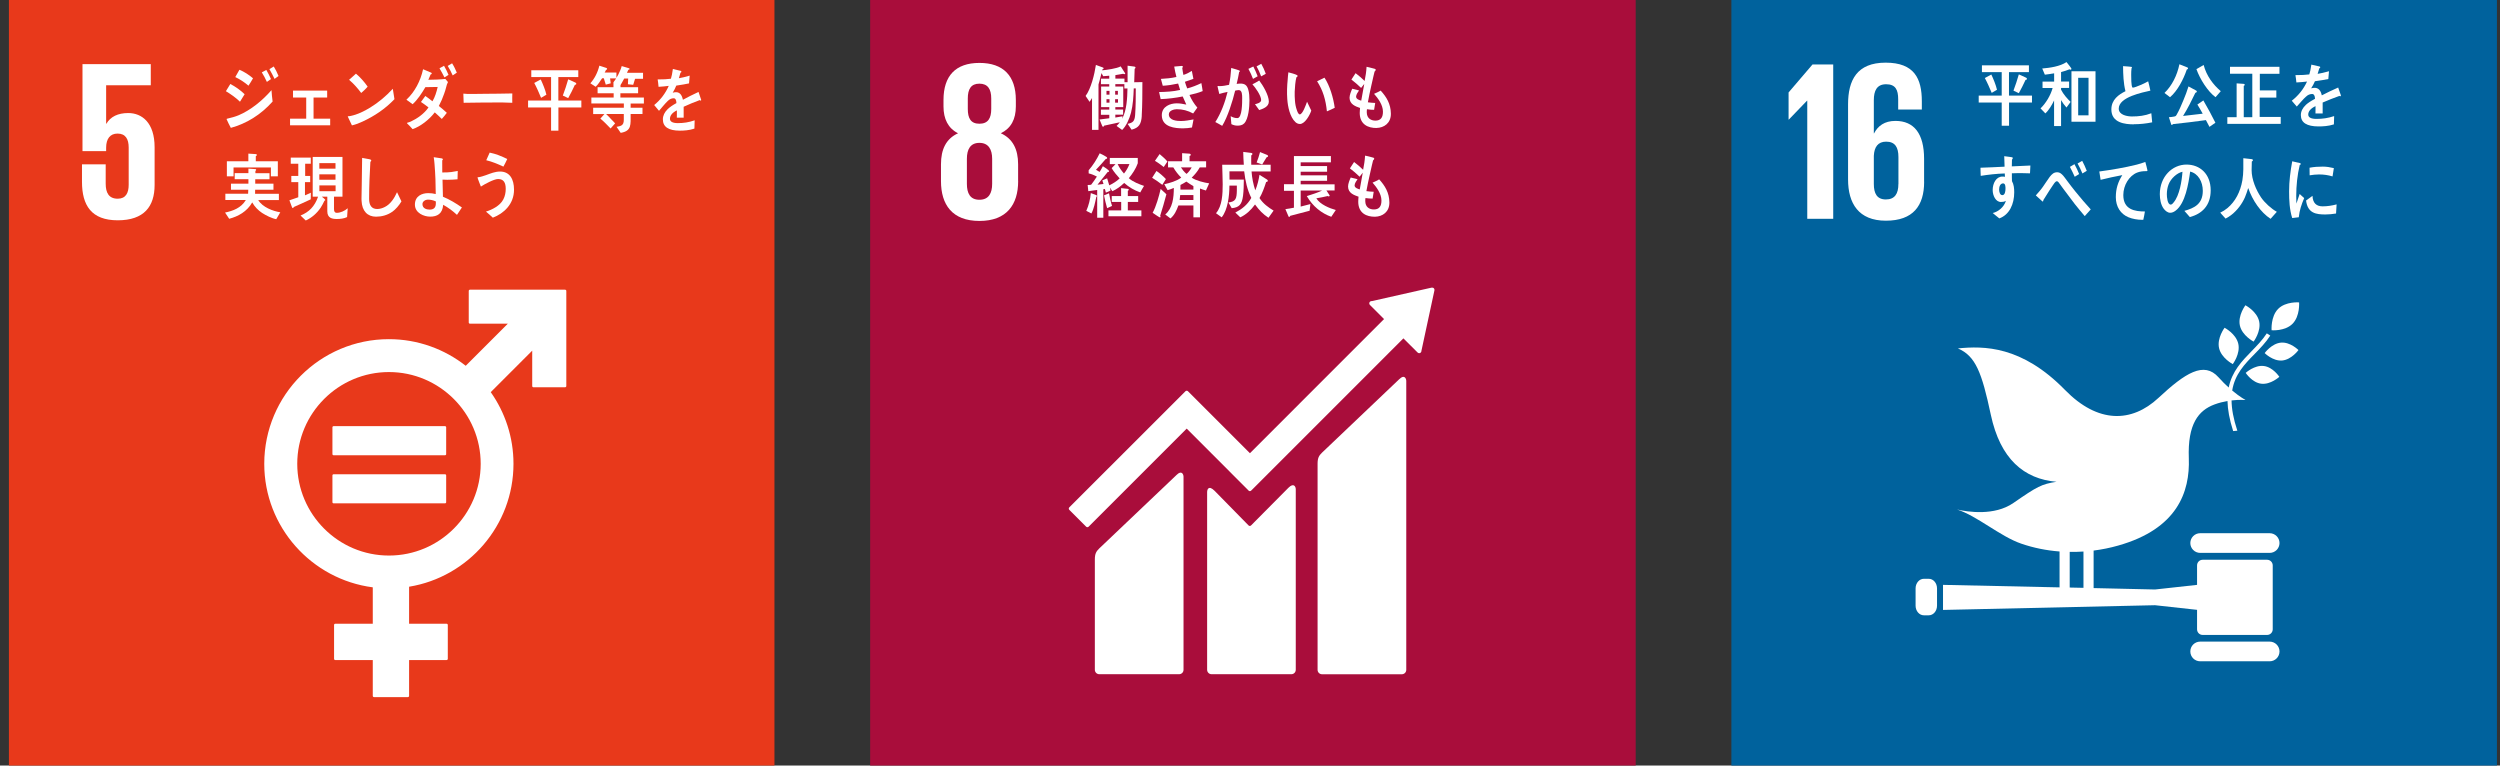 <svg width="209" height="64" viewBox="0 0 209 64" fill="none" xmlns="http://www.w3.org/2000/svg">
<rect x="0" y="0" width="209" height="64" fill="#333333" stroke="none"/>
<g clip-path="url(#clip0_722_24308)">
<path d="M64.745 0H0.745V64H64.745V0Z" fill="#E8391B"/>
<path d="M47.243 24.219H39.288C39.233 24.219 39.187 24.265 39.187 24.32V26.96C39.187 27.015 39.233 27.061 39.288 27.061H42.453L38.935 30.579C37.163 29.189 34.934 28.354 32.512 28.354C26.769 28.354 22.092 33.026 22.092 38.774C22.092 44.063 26.055 48.438 31.164 49.101V52.145H28.028C27.97 52.145 27.928 52.191 27.928 52.245V55.079C27.928 55.133 27.974 55.18 28.028 55.18H31.164V58.177C31.164 58.232 31.211 58.278 31.265 58.278H34.099C34.153 58.278 34.2 58.232 34.2 58.177V55.18H37.336C37.39 55.18 37.436 55.133 37.436 55.079V52.245C37.436 52.191 37.39 52.145 37.336 52.145H34.2V49.05C39.141 48.24 42.927 43.941 42.927 38.774C42.927 36.544 42.222 34.479 41.026 32.783L44.493 29.315V32.275C44.493 32.33 44.539 32.376 44.594 32.376H47.239C47.294 32.376 47.344 32.33 47.344 32.275V24.32C47.344 24.265 47.298 24.219 47.239 24.219M32.516 46.444C28.289 46.444 24.85 43.001 24.85 38.774C24.85 34.546 28.289 31.104 32.516 31.104C36.744 31.104 40.186 34.546 40.186 38.774C40.186 43.001 36.748 46.444 32.516 46.444Z" fill="white"/>
<path d="M37.195 35.625H27.892C27.838 35.625 27.791 35.667 27.791 35.717V37.968C27.791 38.018 27.838 38.06 27.892 38.06H37.195C37.254 38.06 37.3 38.022 37.3 37.968V35.717C37.3 35.667 37.254 35.625 37.195 35.625Z" fill="white"/>
<path d="M37.195 39.647H27.892C27.838 39.647 27.791 39.688 27.791 39.739V41.989C27.791 42.039 27.838 42.081 27.892 42.081H37.195C37.254 42.081 37.3 42.039 37.3 41.989V39.739C37.3 39.688 37.254 39.647 37.195 39.647Z" fill="white"/>
<path d="M10.72 9.45C9.864 9.45 9.234 9.753 8.894 10.345H8.873V7.129H12.605V5.361H6.896V12.632H8.873V12.347C8.873 11.587 9.218 11.167 9.826 11.167C10.494 11.167 10.758 11.625 10.758 12.33V15.449C10.758 16.134 10.511 16.612 9.843 16.612C9.1 16.612 8.836 16.117 8.836 15.357V13.736H6.854V15.202C6.854 17.162 7.635 18.417 9.843 18.417C12.051 18.417 12.925 17.255 12.925 15.466V12.305C12.925 10.269 11.879 9.45 10.716 9.45" fill="white"/>
<path d="M20.065 8.506C19.704 8.157 19.305 7.88 18.885 7.624C19.011 7.431 19.129 7.221 19.255 7.02C19.674 7.238 20.094 7.532 20.451 7.876L20.065 8.501V8.506ZM19.297 10.689C19.255 10.617 18.944 10.004 18.944 9.967C18.944 9.929 18.99 9.92 19.015 9.916C19.334 9.841 19.654 9.761 19.968 9.627C20.972 9.194 21.925 8.422 22.697 7.536C22.718 7.851 22.747 8.17 22.79 8.489C21.79 9.606 20.607 10.328 19.301 10.689H19.297ZM20.774 7.166C20.43 6.868 20.065 6.633 19.67 6.444C19.792 6.243 19.901 6.037 20.015 5.831C20.413 5.995 20.808 6.251 21.152 6.545C21.03 6.759 20.909 6.965 20.77 7.166H20.774ZM22.311 6.847C22.189 6.57 22.042 6.302 21.887 6.05L22.265 5.848C22.412 6.092 22.538 6.352 22.655 6.612L22.311 6.847ZM22.953 6.596C22.815 6.323 22.68 6.041 22.521 5.777L22.886 5.559C23.037 5.806 23.172 6.071 23.285 6.352L22.953 6.596Z" fill="white"/>
<path d="M24.248 10.475V9.921H25.6V8.154H24.496V7.574H27.351V8.154H26.213V9.921H27.603V10.475H24.248Z" fill="white"/>
<path d="M30.311 10.163C30.021 10.302 29.732 10.411 29.421 10.482C29.392 10.411 29.073 9.743 29.073 9.743C29.073 9.718 29.098 9.718 29.115 9.718C29.186 9.718 29.262 9.706 29.333 9.689C29.896 9.571 30.441 9.303 30.949 8.992C31.634 8.572 32.272 8.039 32.838 7.422C32.88 7.712 32.931 8.001 32.977 8.291C32.192 9.114 31.294 9.706 30.32 10.159L30.311 10.163ZM30.194 7.77C29.891 7.363 29.56 6.989 29.182 6.67C29.379 6.507 29.568 6.326 29.757 6.158C30.122 6.465 30.445 6.83 30.735 7.241C30.572 7.443 30.387 7.607 30.194 7.774V7.77Z" fill="white"/>
<path d="M37.363 7.056C37.342 7.128 37.325 7.203 37.304 7.274C37.258 7.463 37.199 7.652 37.132 7.833C37.01 8.19 36.859 8.538 36.687 8.861C36.914 9.038 37.141 9.231 37.355 9.432C37.224 9.609 37.082 9.781 36.935 9.944C36.746 9.756 36.544 9.571 36.347 9.395C35.885 9.999 35.163 10.566 34.492 10.797C34.349 10.633 34.198 10.469 34.038 10.318C34.034 10.314 34.026 10.301 34.026 10.289C34.026 10.264 34.047 10.264 34.055 10.259C34.156 10.234 34.252 10.2 34.349 10.159C34.869 9.919 35.474 9.499 35.822 8.979C35.621 8.815 35.402 8.672 35.193 8.525C35.319 8.358 35.432 8.19 35.558 8.022C35.759 8.164 35.961 8.311 36.154 8.467C36.368 8.106 36.494 7.69 36.59 7.27C36.246 7.27 35.906 7.274 35.562 7.287C35.268 7.782 34.907 8.345 34.492 8.714C34.324 8.584 34.151 8.454 33.975 8.337C34.664 7.698 35.155 6.779 35.369 5.788L36.053 6.078C36.053 6.078 36.095 6.107 36.095 6.145C36.095 6.196 36.041 6.217 36.003 6.217C35.936 6.372 35.877 6.523 35.81 6.67C36.284 6.657 36.758 6.657 37.233 6.599C37.304 6.687 37.371 6.775 37.451 6.859C37.422 6.922 37.388 6.993 37.363 7.06V7.056ZM37.157 6.473C37.031 6.212 36.889 5.96 36.742 5.709L37.12 5.499C37.262 5.734 37.384 5.998 37.497 6.259L37.153 6.473H37.157ZM37.846 6.305C37.72 6.032 37.586 5.759 37.43 5.511L37.795 5.293C37.951 5.536 38.077 5.801 38.19 6.074L37.846 6.305Z" fill="white"/>
<path d="M42.822 8.593C42.532 8.577 42.285 8.568 42.054 8.568C41.785 8.564 39.405 8.568 38.762 8.593C38.754 8.358 38.741 8.056 38.737 7.88C38.733 7.792 38.771 7.833 38.804 7.833C38.888 7.846 39.052 7.85 39.098 7.854C39.405 7.863 40.198 7.842 40.551 7.842C41.285 7.842 42.012 7.825 42.83 7.812C42.813 8.048 42.83 8.354 42.826 8.593H42.822Z" fill="white"/>
<path d="M46.683 8.984V10.923H46.07V8.984H44.147V8.405H46.07V6.44H44.416V5.873H48.345V6.44H46.678V8.405H48.601V8.984H46.683ZM45.234 8.178C45.058 7.758 44.877 7.33 44.663 6.935L45.205 6.641C45.377 7.007 45.591 7.519 45.679 7.918L45.234 8.178ZM48.06 7.095C47.883 7.468 47.707 7.842 47.501 8.203L47.052 7.989C47.22 7.544 47.371 7.09 47.501 6.629L48.11 6.906C48.144 6.923 48.181 6.96 48.181 7.007C48.181 7.07 48.097 7.095 48.06 7.095Z" fill="white"/>
<path d="M51.004 6.557L51.058 6.964L50.643 7.077L50.479 6.544H50.336C50.168 6.787 50.009 7.06 49.795 7.253L49.354 6.964C49.711 6.565 49.975 6.044 50.105 5.49L50.689 5.679C50.718 5.692 50.756 5.717 50.756 5.755C50.756 5.809 50.702 5.843 50.66 5.847C50.63 5.918 50.597 5.994 50.55 6.061H51.533V6.552H51L51.004 6.557ZM52.721 8.647V9.004H53.712V9.533H52.721C52.721 10.44 52.813 10.948 51.89 11.107L51.545 10.604C51.894 10.536 52.15 10.507 52.15 10.02V9.533H50.672C50.823 9.676 50.966 9.823 51.105 9.978C51.21 10.091 51.323 10.192 51.424 10.314L51.046 10.742C50.765 10.457 50.496 10.163 50.189 9.915L50.529 9.537H49.589V9.008H52.154V8.647H49.438V8.152H51.302V7.795H49.959V7.291H51.285V6.888L51.898 6.972C51.923 6.976 51.923 6.947 51.923 6.976C51.923 7.018 51.902 7.094 51.873 7.106V7.291H53.346V7.795H51.864V8.152H53.829V8.656H52.725L52.721 8.647ZM53.094 6.582L52.935 7.09L52.494 7.044L52.515 6.565H52.184C52.095 6.703 51.974 6.985 51.869 7.102L51.281 6.884C51.533 6.578 51.877 5.931 51.974 5.524L52.57 5.7C52.595 5.704 52.633 5.73 52.633 5.763C52.633 5.818 52.566 5.83 52.532 5.83C52.494 5.918 52.456 6.002 52.414 6.086H53.758V6.586H53.094V6.582Z" fill="white"/>
<path d="M58.565 8.4C58.54 8.4 58.514 8.387 58.493 8.37C58.145 8.492 57.473 8.773 57.154 8.925V9.836H56.583C56.587 9.747 56.587 9.659 56.587 9.558V9.227C56.201 9.416 56.008 9.659 56.008 9.932C56.008 10.167 56.231 10.293 56.667 10.293C57.146 10.293 57.582 10.23 58.074 10.058L58.053 10.751C57.629 10.898 57.158 10.923 56.839 10.923C55.891 10.923 55.416 10.608 55.416 9.978C55.416 9.672 55.55 9.386 55.815 9.126C55.979 8.967 56.226 8.794 56.55 8.618C56.541 8.354 56.462 8.215 56.323 8.215C56.142 8.215 55.979 8.286 55.823 8.442C55.727 8.538 55.601 8.66 55.45 8.845C55.269 9.05 55.16 9.193 55.093 9.265C55.005 9.16 54.87 9 54.69 8.782C55.231 8.337 55.635 7.799 55.907 7.178C55.651 7.216 55.366 7.237 55.055 7.258C55.038 7.031 55.009 6.825 54.98 6.641C55.433 6.641 55.807 6.624 56.088 6.582C56.147 6.41 56.201 6.137 56.252 5.768L56.907 5.923C56.944 5.936 56.965 5.956 56.965 5.994C56.965 6.032 56.94 6.061 56.886 6.082C56.86 6.183 56.818 6.339 56.755 6.54C56.978 6.511 57.305 6.422 57.658 6.322L57.603 6.972C57.339 7.031 56.978 7.09 56.537 7.157C56.47 7.333 56.361 7.552 56.239 7.749C56.357 7.715 56.453 7.707 56.516 7.707C56.81 7.707 57.003 7.913 57.091 8.341C57.477 8.127 57.918 7.909 58.397 7.686L58.619 8.349C58.619 8.396 58.603 8.421 58.561 8.421L58.565 8.4Z" fill="white"/>
<path d="M23.101 18.325C22.732 18.262 22.232 18.01 21.909 17.8C21.586 17.586 21.292 17.288 21.086 16.922C20.649 17.691 19.906 18.094 19.159 18.291L18.815 17.77C19.466 17.632 20.15 17.397 20.553 16.721H18.84V16.196H20.742C20.746 16.083 20.755 15.969 20.755 15.86H19.31V15.352H20.767V14.983H19.621V14.475H20.767V14.097L21.359 14.139C21.388 14.139 21.418 14.156 21.418 14.198C21.418 14.24 21.384 14.269 21.351 14.282V14.479H22.53V14.987H21.338V15.357H22.862V15.864H21.33C21.325 15.978 21.325 16.091 21.325 16.2H23.315V16.725H21.586C21.959 17.338 22.824 17.649 23.433 17.749L23.093 18.329L23.101 18.325ZM22.648 14.739V14.001H19.524V14.739H18.966V13.48H20.763V12.842L21.393 12.884C21.426 12.884 21.472 12.901 21.472 12.955C21.472 13.001 21.422 13.043 21.384 13.056V13.484H23.227V14.743H22.644L22.648 14.739Z" fill="white"/>
<path d="M25.982 16.662C25.512 16.893 25.029 17.09 24.555 17.309C24.547 17.347 24.521 17.397 24.483 17.397C24.462 17.397 24.437 17.38 24.416 17.338L24.194 16.746C24.442 16.662 24.689 16.583 24.937 16.49V15.227H24.353V14.71H24.937V13.686H24.307V13.178H25.982V13.686H25.512V14.71H25.932V15.227H25.495V16.331C25.659 16.259 25.827 16.184 25.986 16.112L25.978 16.662H25.982ZM29.017 18.148C28.766 18.274 28.43 18.308 28.157 18.308C27.766 18.308 27.363 18.232 27.363 17.662V16.444H26.906C26.952 16.482 27.195 16.658 27.195 16.717C27.195 16.75 27.149 16.776 27.124 16.78C27.028 16.981 26.927 17.183 26.805 17.368C26.482 17.842 26.049 18.216 25.562 18.434L25.126 18.018C25.831 17.729 26.305 17.267 26.591 16.444H26.142V13.119H28.631V16.444H27.922V17.468C27.922 17.662 27.976 17.792 28.161 17.792C28.463 17.792 28.828 17.628 29.068 17.41L29.017 18.148ZM28.048 13.64H26.696V14.101H28.048V13.64ZM26.696 14.576V15.025H28.048V14.576H26.696ZM28.056 15.499H26.7V15.986H28.056V15.499Z" fill="white"/>
<path d="M32.781 17.712C32.382 17.989 31.903 18.115 31.437 18.115C30.719 18.115 30.266 17.637 30.228 16.797C30.215 16.684 30.224 16.57 30.224 16.461C30.224 16.142 30.228 15.823 30.241 15.496C30.253 14.736 30.266 13.963 30.274 13.199C30.43 13.22 30.593 13.254 30.749 13.287C30.812 13.3 30.887 13.304 30.946 13.329C30.988 13.346 31.038 13.371 31.038 13.422C31.038 13.468 31.001 13.506 30.963 13.523C30.904 14.555 30.858 15.592 30.858 16.625C30.858 17.15 31.059 17.473 31.534 17.473C31.752 17.473 31.974 17.406 32.176 17.301C32.642 17.07 32.965 16.575 33.192 16.067L33.561 16.835C33.377 17.158 33.07 17.515 32.781 17.716V17.712Z" fill="white"/>
<path d="M38.2 17.96C37.843 17.628 37.461 17.347 37.05 17.12C36.995 17.876 36.546 18.111 35.958 18.111C35.454 18.111 34.686 17.817 34.686 17.104C34.686 16.39 35.278 16.146 35.794 16.146C36.008 16.146 36.218 16.168 36.428 16.222C36.428 15.395 36.395 14.56 36.328 13.737C36.306 13.535 36.298 13.334 36.26 13.141L36.936 13.241C36.966 13.246 37.024 13.275 37.024 13.325C37.024 13.359 36.995 13.388 36.97 13.409V13.636C36.97 13.896 36.966 14.157 36.974 14.417H37.033C37.264 14.417 37.499 14.413 37.73 14.383C37.91 14.358 38.091 14.316 38.267 14.291C38.267 14.522 38.259 14.753 38.25 14.988C37.969 15.013 37.679 15.03 37.394 15.03C37.264 15.03 37.129 15.026 36.995 15.017C37.008 15.492 37.016 15.966 37.029 16.445C37.587 16.675 38.108 16.99 38.615 17.343L38.2 17.968V17.96ZM36.432 16.839C36.231 16.738 35.983 16.688 35.765 16.688C35.589 16.688 35.316 16.818 35.316 17.062C35.316 17.431 35.668 17.523 35.92 17.523C36.222 17.523 36.437 17.393 36.437 17.007V16.839H36.432Z" fill="white"/>
<path d="M41.196 18.194C41.007 18.022 40.823 17.846 40.625 17.691C41.129 17.535 41.805 17.208 42.082 16.662C42.217 16.402 42.279 16.095 42.279 15.793C42.279 15.268 42.107 14.966 41.637 14.966C41.306 14.966 40.504 15.398 40.201 15.6C40.168 15.512 39.924 14.903 39.924 14.848C39.924 14.806 39.975 14.815 39.996 14.815C40.105 14.815 40.504 14.689 40.625 14.643C41.02 14.5 41.385 14.341 41.805 14.341C42.615 14.341 42.972 14.979 42.972 15.86C42.972 17.073 42.107 17.854 41.2 18.198L41.196 18.194ZM42.082 13.929C41.616 13.711 41.146 13.514 40.651 13.396C40.747 13.182 40.84 12.972 40.936 12.758C41.444 12.859 41.931 13.056 42.405 13.295C42.305 13.509 42.204 13.723 42.086 13.929H42.082Z" fill="white"/>
</g>
<g clip-path="url(#clip1_722_24308)">
<path d="M136.744 0H72.744V64H136.744V0Z" fill="#A90D3B"/>
<path d="M116.985 31.692L110.52 37.842C110.276 38.085 110.15 38.262 110.15 38.766V55.999C110.15 56.2 110.314 56.368 110.52 56.368H117.195C117.396 56.368 117.564 56.204 117.564 55.999V31.851C117.564 31.646 117.405 31.276 116.985 31.696" fill="white"/>
<path d="M98.364 39.702L91.899 45.848C91.655 46.091 91.529 46.268 91.529 46.771V55.995C91.529 56.196 91.693 56.364 91.899 56.364H98.574C98.779 56.364 98.943 56.2 98.943 55.995V39.857C98.943 39.651 98.784 39.282 98.364 39.702Z" fill="white"/>
<path d="M119.922 24.236C119.922 24.185 119.905 24.135 119.868 24.097C119.834 24.064 119.792 24.047 119.746 24.047H119.712L119.658 24.051L114.708 25.168L114.62 25.176C114.586 25.185 114.553 25.201 114.524 25.227C114.452 25.302 114.452 25.42 114.524 25.491L114.578 25.546L115.707 26.675L104.494 37.888L99.314 32.708C99.255 32.649 99.163 32.649 99.104 32.708L97.698 34.114L89.394 42.414C89.335 42.472 89.335 42.569 89.394 42.623L90.8 44.03C90.859 44.089 90.951 44.089 91.01 44.03L99.209 35.831L102.966 39.592C102.966 39.592 102.97 39.605 102.979 39.609L104.385 41.016C104.444 41.074 104.536 41.074 104.595 41.016L117.324 28.287L118.512 29.471C118.583 29.546 118.705 29.546 118.776 29.471C118.81 29.437 118.827 29.395 118.831 29.349V29.332L119.918 24.278V24.223L119.922 24.236Z" fill="white"/>
<path d="M107.709 40.781L104.581 43.933C104.522 43.984 104.434 43.98 104.379 43.925L101.546 41.037C101.025 40.52 100.916 40.94 100.916 41.142V55.994C100.916 56.196 101.08 56.364 101.281 56.364H107.96C108.162 56.364 108.326 56.2 108.326 55.994V40.898C108.326 40.697 108.166 40.323 107.709 40.781Z" fill="white"/>
<path d="M85.114 15.142V13.732C85.114 12.493 84.678 11.599 83.67 11.141C84.527 10.722 84.925 9.962 84.925 8.895V8.362C84.925 6.343 83.88 5.26 81.882 5.26C79.883 5.26 78.876 6.343 78.876 8.362V8.895C78.876 9.941 79.258 10.722 80.093 11.141C79.086 11.599 78.666 12.493 78.666 13.732V15.142C78.666 17.103 79.598 18.471 81.882 18.471C84.165 18.471 85.118 17.098 85.118 15.142M80.908 8.232C80.908 7.451 81.177 6.994 81.878 6.994C82.579 6.994 82.868 7.451 82.868 8.232V9.105C82.868 9.886 82.6 10.344 81.878 10.344C81.156 10.344 80.908 9.886 80.908 9.105V8.232ZM82.944 15.369C82.944 16.15 82.658 16.7 81.878 16.7C81.097 16.7 80.832 16.15 80.832 15.369V13.274C80.832 12.493 81.118 11.943 81.878 11.943C82.637 11.943 82.944 12.493 82.944 13.274V15.369Z" fill="white"/>
<path d="M95.454 9.672C95.412 10.382 95.21 10.684 94.601 10.843L94.266 10.352C94.689 10.268 94.853 10.155 94.895 9.63C94.95 8.891 94.95 8.14 94.95 7.392H94.782C94.757 8.081 94.719 8.769 94.551 9.429C94.421 9.924 94.16 10.528 93.812 10.864L93.346 10.528C93.438 10.428 93.539 10.335 93.619 10.222C93.178 10.319 92.737 10.407 92.297 10.507C92.292 10.554 92.267 10.596 92.221 10.596C92.179 10.596 92.15 10.554 92.137 10.512L91.923 9.991C92.196 9.962 92.465 9.92 92.737 9.886V9.596H92.036V9.16H92.737V8.958H92.053V7.237H92.733V7.04H92.04V6.574H92.733V6.33C92.565 6.343 92.401 6.356 92.229 6.372L92.087 6.112C92.028 6.343 91.969 6.578 91.906 6.809C91.894 6.851 91.835 7.027 91.835 7.057V10.856H91.293V8.194C91.226 8.308 91.163 8.413 91.088 8.513L90.756 8.022C91.213 7.401 91.495 6.23 91.617 5.428L92.213 5.646C92.234 5.654 92.263 5.688 92.263 5.717C92.263 5.764 92.196 5.789 92.166 5.793L92.145 5.881C92.536 5.839 93.35 5.734 93.69 5.549L94.068 6.137C94.068 6.183 94.035 6.2 93.997 6.2C93.967 6.2 93.93 6.188 93.904 6.167C93.686 6.213 93.464 6.242 93.245 6.28V6.57H94.005V6.872H94.266V5.491L94.832 5.566C94.866 5.57 94.929 5.596 94.929 5.65C94.929 5.696 94.895 5.734 94.857 5.751C94.849 6.125 94.832 6.502 94.82 6.876C95.046 6.872 95.273 6.863 95.504 6.863C95.5 7.8 95.504 8.736 95.449 9.668L95.454 9.672ZM92.754 7.598H92.502V7.917H92.754V7.598ZM92.754 8.295H92.502V8.585H92.754V8.295ZM93.455 7.598H93.228V7.917H93.455V7.598ZM93.464 8.295H93.224V8.585H93.464V8.295ZM93.997 7.392V7.036H93.241V7.233H93.904V8.954H93.241V9.156H93.892V9.584H93.241V9.827C93.443 9.798 93.64 9.756 93.846 9.722L93.816 9.924C94.194 9.202 94.24 8.228 94.257 7.397H93.997V7.392Z" fill="white"/>
<path d="M99.44 7.942C99.612 8.333 99.831 8.69 100.099 8.996C99.986 9.168 99.868 9.328 99.747 9.487C99.306 9.244 98.861 9.13 98.378 9.13C98.172 9.13 97.715 9.231 97.715 9.559C97.715 10.079 98.412 10.117 98.731 10.117C99.1 10.117 99.419 10.046 99.78 9.983C99.73 10.209 99.692 10.432 99.65 10.659C99.403 10.701 99.155 10.73 98.907 10.73C98.261 10.73 97.127 10.646 97.127 9.63C97.127 8.891 97.845 8.639 98.365 8.639C98.672 8.639 98.882 8.685 99.176 8.744C99.075 8.518 98.97 8.295 98.874 8.064C98.29 8.182 97.623 8.266 97.031 8.287L96.9 7.695C97.488 7.682 98.08 7.657 98.659 7.518C98.596 7.338 98.542 7.162 98.492 6.985C98.067 7.078 97.644 7.145 97.207 7.17C97.152 6.981 97.102 6.788 97.052 6.595C97.484 6.57 97.916 6.536 98.349 6.435C98.273 6.15 98.214 5.856 98.164 5.566C98.37 5.55 98.58 5.524 98.785 5.512H98.806C98.844 5.512 98.886 5.529 98.886 5.583C98.886 5.621 98.861 5.654 98.836 5.675C98.861 5.873 98.89 6.066 98.932 6.263C99.176 6.192 99.411 6.07 99.638 5.927C99.68 6.146 99.73 6.364 99.768 6.591C99.537 6.679 99.297 6.763 99.058 6.838C99.113 7.027 99.18 7.212 99.251 7.392C99.654 7.292 100.053 7.128 100.435 6.947C100.481 7.174 100.507 7.397 100.544 7.615C100.183 7.762 99.814 7.858 99.444 7.938L99.44 7.942Z" fill="white"/>
<path d="M104.009 10.319C103.854 10.479 103.64 10.504 103.438 10.504C103.27 10.504 103.098 10.458 102.943 10.378C102.922 10.156 102.909 9.933 102.884 9.711C103.056 9.816 103.249 9.874 103.443 9.874C103.854 9.874 103.846 8.544 103.846 8.208C103.846 7.964 103.85 7.532 103.56 7.532C103.459 7.532 103.359 7.557 103.258 7.578C103.056 8.434 102.624 9.807 102.175 10.521C101.977 10.416 101.797 10.294 101.6 10.202C102.07 9.476 102.414 8.556 102.624 7.683C102.389 7.729 102.158 7.788 101.931 7.855C101.914 7.788 101.784 7.221 101.784 7.221C101.784 7.192 101.818 7.188 101.835 7.188C101.881 7.188 101.919 7.2 101.965 7.2C102.221 7.2 102.49 7.146 102.75 7.091C102.846 6.629 102.901 6.159 102.93 5.68C103.082 5.718 103.228 5.764 103.375 5.811C103.443 5.832 103.518 5.853 103.585 5.882C103.61 5.895 103.652 5.911 103.652 5.953C103.652 5.991 103.615 6.008 103.594 6.016C103.535 6.348 103.468 6.684 103.384 7.015C103.485 7.003 103.585 6.986 103.686 6.986C104.03 6.986 104.24 7.091 104.354 7.49C104.438 7.754 104.454 8.107 104.454 8.388C104.454 8.926 104.379 9.946 104.014 10.315L104.009 10.319ZM104.752 6.596C104.639 6.298 104.513 6.021 104.366 5.756L104.778 5.559C104.916 5.819 105.029 6.092 105.139 6.377L104.752 6.596ZM105.269 9.203C105.155 9.031 105.034 8.871 104.916 8.711C105.063 8.682 105.432 8.59 105.432 8.367C105.432 7.989 104.937 7.301 104.702 7.049C104.895 6.952 105.088 6.848 105.269 6.73C105.571 7.116 106.075 7.96 106.075 8.493C106.075 8.938 105.563 9.102 105.269 9.203ZM105.432 6.386C105.328 6.092 105.197 5.811 105.05 5.546L105.441 5.332C105.588 5.597 105.718 5.869 105.819 6.167L105.428 6.386H105.432Z" fill="white"/>
<path d="M108.699 10.365C108.552 10.373 108.41 10.314 108.296 10.209C107.839 9.777 107.662 8.937 107.616 8.287C107.578 7.745 107.595 7.199 107.65 6.658C107.666 6.448 107.679 6.246 107.708 6.045C107.868 6.083 108.296 6.2 108.435 6.28C108.456 6.293 108.472 6.314 108.477 6.343C108.481 6.406 108.422 6.448 108.38 6.461C108.292 6.771 108.25 7.33 108.237 7.661C108.225 7.913 108.242 8.161 108.258 8.413C108.275 8.673 108.326 8.954 108.414 9.194C108.452 9.307 108.54 9.571 108.666 9.563C108.909 9.546 109.178 8.748 109.27 8.505L109.623 9.248C109.488 9.651 109.098 10.335 108.695 10.365H108.699ZM110.928 9.307C110.832 8.354 110.609 7.569 110.11 6.796C110.32 6.7 110.517 6.586 110.727 6.494C111.168 7.153 111.474 8.19 111.583 9.013C111.365 9.122 111.147 9.219 110.928 9.311V9.307Z" fill="white"/>
<path d="M115.081 10.701C114.371 10.706 113.683 10.408 113.674 9.45C113.674 9.308 113.691 9.165 113.7 9.026C113.33 8.896 112.831 8.728 112.822 8.178C112.822 7.939 112.952 7.628 113.045 7.419C113.238 7.461 113.431 7.519 113.616 7.561C113.532 7.683 113.368 7.91 113.368 8.082C113.372 8.288 113.662 8.38 113.8 8.414C113.88 7.943 113.973 7.486 114.052 7.016C113.96 7.129 113.876 7.242 113.788 7.351C113.528 7.095 113.255 6.873 112.978 6.65C113.091 6.474 113.204 6.298 113.326 6.117C113.595 6.319 113.847 6.537 114.082 6.768C114.161 6.386 114.224 5.979 114.245 5.584C114.409 5.613 114.577 5.664 114.737 5.702C114.804 5.714 114.875 5.731 114.938 5.756C114.972 5.769 115.009 5.785 115.009 5.832C115.009 5.895 114.947 5.958 114.913 5.987C114.875 6.117 114.846 6.26 114.816 6.39C114.753 6.667 114.695 6.948 114.627 7.225C114.531 7.662 114.43 8.107 114.355 8.552C114.556 8.59 114.766 8.59 114.967 8.607L114.875 9.182C114.678 9.182 114.476 9.165 114.279 9.131C114.262 9.22 114.262 9.303 114.262 9.392C114.266 9.887 114.611 10.088 114.997 10.084C115.429 10.076 115.618 9.82 115.614 9.329C115.614 8.762 115.198 8.216 114.871 7.843C115.064 7.767 115.249 7.67 115.425 7.574C115.912 8.111 116.265 8.678 116.277 9.497C116.29 10.294 115.706 10.685 115.077 10.697L115.081 10.701Z" fill="white"/>
<path d="M91.65 16.46C91.562 16.889 91.444 17.489 91.239 17.846L90.814 17.627C91.012 17.195 91.15 16.628 91.192 16.141L91.65 16.313C91.683 16.326 91.704 16.355 91.704 16.397C91.704 16.427 91.671 16.452 91.65 16.46ZM95.327 16.087C94.845 15.919 94.383 15.654 93.98 15.293C93.673 15.591 93.367 15.814 92.993 15.986L92.783 15.671L92.842 15.931C92.716 16.003 92.582 16.049 92.448 16.104C92.422 16.003 92.393 15.898 92.368 15.797L92.238 15.822V18.203H91.725V15.881C91.474 15.91 91.23 15.952 90.982 15.982L90.928 15.465C91.029 15.453 91.133 15.474 91.226 15.436C91.394 15.222 91.549 14.991 91.7 14.76C91.474 14.647 91.251 14.546 91.012 14.496V14.235C91.377 13.816 91.679 13.333 91.935 12.816C92.112 12.892 92.284 12.989 92.452 13.089C92.494 13.114 92.561 13.148 92.561 13.215C92.561 13.274 92.477 13.291 92.439 13.291C92.175 13.597 91.91 13.904 91.625 14.189C91.73 14.248 91.83 14.311 91.927 14.374C92.028 14.219 92.116 14.059 92.2 13.895C92.28 13.946 92.72 14.214 92.72 14.311C92.72 14.374 92.645 14.386 92.607 14.374C92.326 14.731 92.044 15.088 91.751 15.44C91.919 15.423 92.082 15.398 92.254 15.381C92.225 15.281 92.191 15.176 92.154 15.079C92.288 15.025 92.422 14.966 92.557 14.907C92.62 15.1 92.678 15.297 92.733 15.495C93.01 15.365 93.371 15.146 93.602 14.915C93.359 14.647 93.123 14.378 92.934 14.055L93.262 13.719H92.779V13.203H95.118V13.648C94.966 14.093 94.651 14.563 94.37 14.895C94.681 15.193 95.26 15.411 95.642 15.541C95.529 15.717 95.428 15.906 95.323 16.091L95.327 16.087ZM92.557 17.409C92.448 17.061 92.372 16.691 92.296 16.33L92.716 16.158C92.779 16.519 92.855 16.876 92.968 17.216L92.552 17.405L92.557 17.409ZM92.666 18.081V17.59H93.732V16.884H92.943V16.393H93.724V15.726C93.858 15.742 93.997 15.755 94.135 15.772C94.194 15.776 94.253 15.776 94.316 15.797C94.341 15.801 94.366 15.822 94.366 15.856C94.366 15.902 94.32 15.94 94.286 15.952V16.393H95.151V16.884H94.286V17.59H95.42V18.081H92.67H92.666ZM93.434 13.715C93.573 14.013 93.757 14.273 93.963 14.508C94.144 14.294 94.316 13.992 94.421 13.715H93.434Z" fill="white"/>
<path d="M97.166 15.45C96.894 15.244 96.612 15.034 96.318 14.862L96.679 14.295C96.889 14.417 97.296 14.774 97.469 14.971L97.171 15.45H97.166ZM96.994 18.04C97.011 18.065 97.019 18.099 97.019 18.128C97.019 18.157 96.994 18.178 96.969 18.178C96.923 18.178 96.427 17.834 96.36 17.788C96.646 17.284 96.898 16.377 97.032 15.794L97.511 16.243C97.347 16.848 97.183 17.444 96.99 18.035L96.994 18.04ZM97.288 13.963C97.049 13.779 96.809 13.594 96.553 13.447L96.944 12.88C97.103 13.01 97.481 13.342 97.595 13.506L97.288 13.963ZM100.823 15.928C100.651 15.878 100.483 15.827 100.319 15.76V18.17H99.769V17.179H98.514C98.35 17.616 98.191 17.973 97.851 18.262L97.414 17.931C98.027 17.41 98.132 16.541 98.132 15.71C97.964 15.781 97.792 15.852 97.611 15.895L97.334 15.403C97.809 15.294 98.342 15.147 98.753 14.849C98.497 14.601 98.279 14.316 98.09 13.997H97.649V13.481H98.825V12.805L99.454 12.847C99.492 12.847 99.547 12.889 99.547 12.943C99.547 13.002 99.488 13.031 99.446 13.044V13.481H100.831V13.997H100.298C100.118 14.329 99.878 14.606 99.626 14.853C99.979 15.101 100.676 15.269 101.087 15.328L100.815 15.928H100.823ZM99.769 16.306H98.665C98.653 16.44 98.64 16.583 98.619 16.721H99.769V16.306ZM99.769 15.563C99.572 15.445 99.37 15.319 99.181 15.181C99.022 15.286 98.858 15.374 98.686 15.462C98.686 15.592 98.686 15.718 98.682 15.848H99.769V15.563ZM98.724 13.993C98.858 14.198 99.013 14.396 99.198 14.539C99.366 14.396 99.513 14.203 99.626 13.993H98.724Z" fill="white"/>
<path d="M106.041 18.203C105.575 17.896 105.269 17.573 104.92 17.095C104.588 17.561 104.169 17.947 103.69 18.169L103.274 17.77C103.816 17.485 104.274 17.137 104.609 16.545C104.265 15.865 104.106 15.109 104.013 14.324H102.783V14.353C102.783 14.576 102.787 14.794 102.787 15.017H103.984C103.976 15.47 103.976 15.928 103.917 16.373C103.82 17.107 103.589 17.342 102.972 17.405L102.695 16.927C103.308 16.855 103.388 16.612 103.4 15.923V15.516H102.779C102.779 16.368 102.645 17.535 102.133 18.169L101.658 17.825C102.179 17.221 102.217 16.221 102.217 15.407C102.217 14.865 102.183 14.316 102.175 13.774H103.984C103.955 13.417 103.942 13.056 103.934 12.699L104.597 12.783C104.635 12.787 104.702 12.808 104.702 12.867C104.702 12.922 104.647 12.976 104.605 12.993C104.601 13.14 104.601 13.274 104.601 13.421C104.601 13.535 104.601 13.656 104.605 13.77H106.226V14.332H104.63C104.668 14.874 104.773 15.407 104.941 15.911C105.109 15.529 105.227 15.038 105.294 14.614L105.928 15.012C105.961 15.029 105.991 15.079 105.991 15.121C105.991 15.189 105.89 15.21 105.848 15.218C105.697 15.684 105.533 16.146 105.294 16.557C105.596 17.027 106.037 17.342 106.473 17.607L106.049 18.199L106.041 18.203ZM105.886 13.153C105.764 13.354 105.646 13.556 105.52 13.749L105.054 13.585C105.164 13.304 105.264 13.014 105.34 12.712L105.928 12.951C105.965 12.968 106.012 13.002 106.012 13.052C106.012 13.111 105.928 13.144 105.89 13.148L105.886 13.153Z" fill="white"/>
<path d="M111.305 18.127C110.478 17.837 109.743 17.249 109.248 16.393C109.68 16.254 110.113 16.124 110.528 15.931H108.736V17.27L109.55 17.06L109.483 17.619C108.945 17.757 108.404 17.896 107.862 18.043C107.85 18.085 107.816 18.135 107.77 18.135C107.749 18.135 107.728 18.118 107.72 18.093L107.459 17.484C107.699 17.447 107.938 17.417 108.173 17.363V15.952H107.342V15.398H108.173V13.047H111.263V13.572H108.736V13.882H110.944V14.357H108.736V14.659H110.944V15.117H108.736V15.41H111.573V15.923H110.889L111.162 16.342C111.162 16.393 111.124 16.422 111.086 16.422C111.053 16.422 111.019 16.405 110.99 16.389C110.679 16.464 110.36 16.527 110.045 16.578C110.348 17.09 111.179 17.425 111.674 17.556L111.301 18.114L111.305 18.127Z" fill="white"/>
<path d="M114.956 18.119C114.246 18.127 113.558 17.825 113.549 16.872C113.549 16.729 113.562 16.587 113.575 16.444C113.205 16.314 112.706 16.15 112.697 15.596C112.697 15.357 112.827 15.046 112.92 14.84C113.113 14.882 113.306 14.941 113.491 14.983C113.407 15.1 113.243 15.331 113.243 15.503C113.247 15.709 113.537 15.797 113.675 15.835C113.755 15.369 113.848 14.907 113.927 14.437C113.835 14.55 113.751 14.664 113.663 14.773C113.403 14.517 113.134 14.294 112.853 14.076C112.966 13.9 113.083 13.719 113.201 13.543C113.47 13.744 113.722 13.963 113.957 14.194C114.036 13.807 114.099 13.404 114.12 13.01C114.284 13.039 114.448 13.085 114.612 13.127C114.679 13.14 114.75 13.157 114.813 13.182C114.847 13.194 114.884 13.211 114.884 13.258C114.884 13.325 114.822 13.383 114.788 13.413C114.75 13.543 114.721 13.686 114.691 13.816C114.628 14.093 114.57 14.374 114.502 14.651C114.406 15.088 114.305 15.533 114.23 15.978C114.431 16.016 114.641 16.016 114.842 16.032L114.75 16.603C114.553 16.603 114.351 16.587 114.154 16.557C114.137 16.645 114.137 16.729 114.137 16.817C114.141 17.317 114.486 17.518 114.872 17.51C115.3 17.506 115.493 17.246 115.489 16.755C115.485 16.188 115.073 15.642 114.746 15.268C114.939 15.193 115.124 15.096 115.3 14.995C115.787 15.533 116.14 16.1 116.152 16.918C116.165 17.716 115.581 18.106 114.952 18.119H114.956Z" fill="white"/>
</g>
<g clip-path="url(#clip2_722_24308)">
<path d="M208.744 0H144.744V64H208.744V0Z" fill="#00629D"/>
<path d="M187.717 25.52C187.717 25.52 187.066 26.38 187.255 27.22C187.444 28.059 188.401 28.559 188.401 28.559C188.401 28.559 189.052 27.698 188.863 26.859C188.674 26.019 187.717 25.52 187.717 25.52Z" fill="white"/>
<path d="M186.659 30.44C186.659 30.44 187.31 29.579 187.121 28.74C186.932 27.9 185.975 27.4 185.975 27.4C185.975 27.4 185.324 28.261 185.513 29.101C185.702 29.94 186.659 30.44 186.659 30.44Z" fill="white"/>
<path d="M189.326 29.517C189.326 29.517 190.01 30.206 190.791 30.138C191.572 30.067 192.151 29.265 192.151 29.265C192.151 29.265 191.467 28.573 190.686 28.644C189.906 28.715 189.326 29.517 189.326 29.517Z" fill="white"/>
<path d="M190.45 25.826C189.816 26.473 189.905 27.61 189.905 27.61C189.905 27.61 191.025 27.707 191.659 27.065C192.293 26.422 192.205 25.28 192.205 25.28C192.205 25.28 191.084 25.184 190.45 25.826Z" fill="white"/>
<path d="M189.046 32.079C189.822 32.171 190.553 31.503 190.553 31.503C190.553 31.503 190.024 30.685 189.247 30.597C188.471 30.504 187.74 31.172 187.74 31.172C187.74 31.172 188.269 31.99 189.046 32.079Z" fill="white"/>
<path d="M189.744 44.576H183.934C183.481 44.576 183.111 44.946 183.111 45.399C183.111 45.852 183.481 46.222 183.934 46.222H189.744C190.198 46.222 190.567 45.852 190.567 45.399C190.567 44.946 190.198 44.576 189.744 44.576Z" fill="white"/>
<path d="M189.744 53.639H183.934C183.481 53.639 183.111 54.004 183.111 54.462C183.111 54.919 183.481 55.284 183.934 55.284H189.744C190.198 55.284 190.567 54.915 190.567 54.462C190.567 54.008 190.198 53.639 189.744 53.639Z" fill="white"/>
<path d="M163.608 42.581C163.47 42.539 163.335 42.502 163.205 42.477C163.205 42.477 163.352 42.523 163.608 42.581Z" fill="white"/>
<path d="M189.53 46.796H184.144C183.884 46.796 183.674 47.006 183.674 47.267V48.895L180.16 49.282L175.026 49.164V46.028C175.706 45.94 176.39 45.806 177.07 45.612C182.015 44.219 183.09 41.137 182.985 38.312C182.876 35.432 183.8 34.311 185.122 33.816C185.5 33.673 185.878 33.585 186.218 33.526C186.235 34.236 186.377 35.054 186.692 36.037C186.81 36.028 186.927 36.02 187.041 36.007C186.709 35.004 186.566 34.181 186.558 33.476C187.242 33.396 187.729 33.442 187.729 33.442C187.729 33.442 187.267 33.195 186.612 32.649C186.835 31.284 187.645 30.449 188.485 29.593C188.947 29.122 189.421 28.635 189.795 28.056L189.505 27.867C189.148 28.417 188.686 28.892 188.237 29.353C187.423 30.189 186.596 31.041 186.319 32.397C186.054 32.158 185.764 31.876 185.471 31.545C184.253 30.176 182.683 31.18 180.445 33.266C178.208 35.348 175.391 35.42 172.641 32.607C169.014 28.892 165.849 28.913 163.678 29.127C165.164 29.761 165.681 31.146 166.432 34.672C167.221 38.371 169.207 40.046 171.923 40.277C170.664 40.478 170.336 40.655 168.313 42.053C166.73 43.144 164.509 42.8 163.607 42.594C165.261 43.111 167.221 44.849 168.976 45.449C169.996 45.801 171.075 46.02 172.179 46.104V49.105L162.436 48.895V50.99L180.16 50.596L183.674 50.982V52.611C183.674 52.871 183.884 53.081 184.144 53.081H189.53C189.79 53.081 190 52.871 190 52.611V47.267C190 47.011 189.79 46.796 189.53 46.796ZM173.027 46.137C173.409 46.146 173.796 46.133 174.178 46.108V49.143L173.027 49.118V46.137Z" fill="white"/>
<path d="M161.935 50.637C161.935 51.078 161.629 51.439 161.247 51.439H160.831C160.453 51.439 160.143 51.078 160.143 50.637V49.189C160.143 48.748 160.453 48.387 160.831 48.387H161.247C161.625 48.387 161.935 48.744 161.935 49.189V50.637Z" fill="white"/>
<path d="M149.525 7.729V9.996H149.546L151.07 8.414H151.087V18.292H153.257V5.387H151.528L149.525 7.729Z" fill="white"/>
<path d="M160.854 15.192V13.286C160.854 11.174 160.019 10.108 158.457 10.108C157.542 10.108 156.992 10.528 156.668 11.153H156.652V8.374C156.652 7.593 156.899 7.043 157.68 7.043C158.461 7.043 158.688 7.501 158.688 8.299V9.155H160.665V8.471C160.665 6.569 160.04 5.238 157.638 5.238C155.237 5.238 154.498 6.703 154.498 8.723V15.003C154.498 17.001 155.375 18.45 157.659 18.45C159.943 18.45 160.858 17.195 160.858 15.196M158.705 15.381C158.705 16.2 158.402 16.674 157.659 16.674C156.916 16.674 156.652 16.178 156.652 15.381V13.022C156.689 12.3 156.992 11.842 157.68 11.842C158.419 11.842 158.709 12.3 158.709 13.135V15.381H158.705Z" fill="white"/>
<path d="M167.956 8.572V10.511H167.343V8.572H165.42V7.992H167.343V6.028H165.689V5.461H169.618V6.028H167.951V7.992H169.874V8.572H167.956ZM166.507 7.766C166.331 7.346 166.146 6.918 165.932 6.523L166.474 6.229C166.646 6.594 166.86 7.107 166.948 7.505L166.503 7.766H166.507ZM169.333 6.683C169.156 7.056 168.98 7.43 168.774 7.791L168.325 7.577C168.493 7.132 168.644 6.678 168.774 6.217L169.383 6.494C169.417 6.51 169.454 6.548 169.454 6.594C169.454 6.662 169.37 6.683 169.333 6.683Z" fill="white"/>
<path d="M173.09 5.823C173.061 5.823 173.035 5.811 173.01 5.794C172.783 5.891 172.544 5.958 172.305 6.025V6.818H172.977V7.351H172.305V7.498C172.49 7.872 172.817 8.246 173.103 8.519L172.758 8.989C172.59 8.804 172.431 8.59 172.305 8.367V10.538H171.721V8.397C171.553 8.762 171.276 9.224 170.991 9.48L170.588 9.06C171.016 8.657 171.432 7.973 171.6 7.356H170.756V6.823H171.726V6.13C171.465 6.176 171.209 6.214 170.949 6.243L170.731 5.727C171.344 5.676 172.225 5.555 172.758 5.189C172.813 5.257 173.174 5.697 173.174 5.748C173.174 5.798 173.136 5.832 173.094 5.832L173.09 5.823ZM173.174 10.177V5.958H175.185V10.177H173.174ZM174.601 6.503H173.736V9.644H174.601V6.503Z" fill="white"/>
<path d="M178.391 10.395C177.668 10.395 176.51 10.281 176.51 9.152C176.51 8.329 177.118 7.91 177.689 7.624C177.517 6.944 177.496 6.235 177.488 5.529C177.639 5.542 177.799 5.554 177.95 5.563C178.025 5.571 178.101 5.575 178.176 5.588C178.202 5.592 178.231 5.605 178.231 5.638C178.231 5.664 178.21 5.689 178.197 5.706C178.172 5.882 178.168 6.071 178.168 6.251C178.168 6.47 178.164 7.154 178.265 7.309C178.277 7.322 178.298 7.326 178.311 7.326C178.504 7.326 179.39 6.923 179.587 6.797C179.663 7.053 179.713 7.318 179.772 7.578C179.138 7.725 177.127 8.107 177.127 9.081C177.127 9.631 177.878 9.736 178.227 9.736C178.798 9.736 179.31 9.677 179.851 9.467C179.881 9.715 179.906 9.971 179.923 10.227C179.415 10.332 178.898 10.386 178.386 10.386L178.391 10.395Z" fill="white"/>
<path d="M182.815 5.818C182.538 6.637 182.03 7.611 181.413 8.127L180.951 7.77C181.572 7.174 182.013 6.292 182.198 5.373L182.866 5.638C182.895 5.65 182.92 5.675 182.92 5.713C182.92 5.772 182.857 5.81 182.815 5.814V5.818ZM184.713 10.608C184.612 10.419 184.515 10.23 184.415 10.041C183.499 10.176 182.576 10.272 181.656 10.377C181.635 10.407 181.602 10.448 181.564 10.448C181.535 10.448 181.518 10.423 181.51 10.394L181.321 9.798C181.468 9.781 181.619 9.781 181.766 9.743C181.887 9.714 181.904 9.701 181.971 9.584C182.19 9.206 182.366 8.774 182.538 8.366C182.693 7.993 182.84 7.615 182.958 7.224L183.596 7.569C183.621 7.581 183.655 7.615 183.655 7.653C183.655 7.716 183.579 7.753 183.533 7.758C183.214 8.421 182.891 9.076 182.504 9.693C183.05 9.638 183.6 9.575 184.146 9.504C184.003 9.244 183.856 8.988 183.701 8.74C183.869 8.622 184.033 8.509 184.2 8.396C184.557 9 184.889 9.626 185.208 10.26L184.708 10.608H184.713ZM185.216 8.123C184.566 7.648 183.911 6.603 183.621 5.78C183.823 5.667 184.02 5.541 184.226 5.432C184.457 6.33 185.015 7.077 185.657 7.623L185.216 8.127V8.123Z" fill="white"/>
<path d="M186.205 10.353V9.799H186.982V6.969L187.578 7.011C187.611 7.011 187.658 7.037 187.658 7.083C187.658 7.133 187.616 7.171 187.578 7.183V9.799H188.292V6.163H186.428V5.584H190.563V6.172H188.921V7.557H190.302V8.162H188.909V9.778H190.668V10.357H186.205V10.353Z" fill="white"/>
<path d="M195.651 8.047C195.626 8.047 195.601 8.035 195.576 8.018C195.211 8.144 194.505 8.421 194.174 8.572V9.483H193.573C193.577 9.395 193.577 9.307 193.577 9.206V8.874C193.174 9.063 192.969 9.307 192.969 9.579C192.969 9.815 193.2 9.94 193.661 9.94C194.165 9.94 194.619 9.878 195.135 9.705L195.114 10.398C194.669 10.545 194.178 10.57 193.842 10.57C192.851 10.57 192.352 10.259 192.352 9.621C192.352 9.315 192.494 9.03 192.767 8.769C192.939 8.61 193.195 8.438 193.536 8.261C193.527 7.997 193.443 7.858 193.296 7.858C193.107 7.858 192.935 7.93 192.776 8.085C192.675 8.177 192.541 8.303 192.385 8.488C192.201 8.694 192.083 8.836 192.012 8.908C191.923 8.803 191.781 8.643 191.592 8.421C192.159 7.98 192.583 7.438 192.868 6.817C192.599 6.851 192.301 6.876 191.978 6.893C191.957 6.666 191.928 6.46 191.898 6.28C192.373 6.28 192.763 6.263 193.057 6.221C193.12 6.049 193.174 5.776 193.229 5.402L193.913 5.558C193.955 5.57 193.972 5.591 193.972 5.629C193.972 5.667 193.947 5.696 193.892 5.717C193.867 5.818 193.821 5.973 193.754 6.175C193.989 6.145 194.329 6.057 194.703 5.956L194.648 6.607C194.371 6.666 193.993 6.725 193.527 6.792C193.456 6.968 193.338 7.191 193.212 7.384C193.334 7.35 193.435 7.342 193.502 7.342C193.813 7.342 194.014 7.548 194.102 7.972C194.509 7.762 194.967 7.539 195.471 7.317L195.702 7.98C195.702 8.026 195.681 8.051 195.643 8.051L195.651 8.047Z" fill="white"/>
<path d="M169.716 14.492C169.51 14.48 169.3 14.476 169.099 14.476C168.792 14.476 168.49 14.471 168.192 14.488C168.196 14.707 168.188 14.925 168.201 15.143C168.36 15.42 168.389 15.76 168.389 16.079C168.389 17.066 167.986 17.952 167.143 18.258C166.962 18.103 166.769 17.968 166.593 17.809C167.05 17.7 167.533 17.322 167.693 16.789C167.567 16.869 167.42 16.885 167.273 16.885C166.84 16.885 166.588 16.348 166.588 15.89C166.588 15.324 166.878 14.761 167.407 14.761C167.474 14.761 167.546 14.765 167.609 14.786C167.609 14.69 167.609 14.597 167.596 14.501C167.252 14.505 166.908 14.543 166.568 14.572C166.24 14.606 165.917 14.648 165.589 14.702C165.568 14.476 165.581 14.249 165.568 14.022C166.24 13.993 166.912 13.976 167.583 13.934C167.567 13.644 167.558 13.355 167.554 13.057C167.701 13.069 167.861 13.094 168.003 13.115C168.066 13.128 168.138 13.128 168.192 13.145C168.226 13.149 168.268 13.162 168.268 13.216C168.268 13.271 168.234 13.317 168.201 13.342C168.196 13.531 168.188 13.72 168.188 13.909C168.704 13.892 169.225 13.867 169.741 13.838L169.708 14.492H169.716ZM167.458 15.332C167.227 15.332 167.126 15.592 167.126 15.836C167.126 16.029 167.189 16.314 167.395 16.314C167.617 16.314 167.659 15.983 167.659 15.781C167.659 15.622 167.659 15.332 167.462 15.332H167.458Z" fill="white"/>
<path d="M174.287 18.069C174.03 17.75 173.724 17.419 173.455 17.062C173.136 16.642 172.809 16.205 172.498 15.79C172.393 15.647 172.284 15.492 172.179 15.353C172.124 15.282 172.053 15.152 171.957 15.152C171.818 15.152 171.688 15.395 171.612 15.5C171.512 15.647 171.411 15.807 171.314 15.949C171.142 16.21 170.991 16.474 170.823 16.73V16.76C170.823 16.806 170.802 16.848 170.756 16.848L170.193 16.336C170.399 16.105 170.609 15.874 170.789 15.614C170.983 15.349 171.155 15.051 171.356 14.787C171.549 14.547 171.7 14.4 171.99 14.4C172.2 14.4 172.343 14.53 172.494 14.698C172.603 14.824 172.712 14.988 172.813 15.118C173.052 15.433 173.287 15.752 173.531 16.046C173.904 16.516 174.391 17.07 174.786 17.507L174.282 18.069H174.287ZM173.447 14.778C173.325 14.493 173.182 14.22 173.044 13.951L173.426 13.724C173.573 13.985 173.703 14.27 173.816 14.551L173.447 14.778ZM174.089 14.501C173.972 14.211 173.837 13.938 173.686 13.666L174.072 13.447C174.215 13.712 174.345 13.997 174.454 14.283L174.089 14.501Z" fill="white"/>
<path d="M179.452 14.312C179.452 14.312 179.406 14.308 179.385 14.308C179.15 14.308 178.894 14.337 178.663 14.429C177.996 14.694 177.509 15.483 177.509 16.31C177.509 17.536 178.491 17.679 179.314 17.679C179.276 17.91 179.234 18.149 179.179 18.376H179.07C178.705 18.376 178.273 18.304 177.937 18.162C177.295 17.897 176.883 17.297 176.883 16.486C176.883 15.773 177.064 15.214 177.425 14.639C176.816 14.753 176.207 14.883 175.611 15.034C175.578 14.799 175.531 14.568 175.502 14.337C176.556 14.19 177.597 14.022 178.634 13.762C178.877 13.699 179.112 13.627 179.347 13.535C179.373 13.623 179.528 14.198 179.528 14.245C179.528 14.291 179.494 14.303 179.457 14.303L179.452 14.312Z" fill="white"/>
<path d="M183.071 18.149C182.916 17.977 182.773 17.796 182.613 17.628C183.415 17.402 184.154 17.078 184.154 15.953C184.154 15.189 183.759 14.497 183.096 14.345C182.958 15.37 182.689 16.994 181.896 17.599C181.749 17.712 181.602 17.788 181.425 17.788C181.215 17.788 181.014 17.62 180.884 17.444C180.645 17.125 180.561 16.646 180.561 16.23C180.561 14.782 181.589 13.758 182.794 13.758C183.906 13.758 184.813 14.534 184.813 15.911C184.813 17.2 184.074 17.876 183.071 18.149ZM181.291 15.425C181.194 15.681 181.148 15.958 181.148 16.235C181.148 16.478 181.194 17.104 181.476 17.104C181.576 17.104 181.665 16.99 181.723 16.915C182.202 16.344 182.404 15.135 182.454 14.358C182 14.455 181.476 14.925 181.291 15.425Z" fill="white"/>
<path d="M189.818 18.292C188.982 17.746 188.307 16.747 187.95 15.718C187.866 15.983 187.786 16.247 187.677 16.495C187.429 17.058 187.039 17.57 186.577 17.939C186.409 18.069 186.237 18.187 186.056 18.275L185.611 17.779C185.809 17.687 186.031 17.549 186.212 17.398C186.871 16.848 187.295 16.041 187.463 15.072C187.568 14.463 187.542 13.842 187.542 13.225L188.248 13.304C188.29 13.309 188.344 13.334 188.344 13.393C188.344 13.451 188.294 13.485 188.252 13.498C188.244 13.741 188.235 13.976 188.235 14.22C188.235 15.021 188.613 15.886 189.024 16.503C189.331 16.957 189.893 17.46 190.343 17.708L189.818 18.296V18.292Z" fill="white"/>
<path d="M192.184 18.161C191.999 18.178 191.818 18.203 191.629 18.228C191.403 17.519 191.369 16.746 191.369 15.995C191.369 15.155 191.478 14.307 191.629 13.484L192.07 13.585C192.137 13.602 192.221 13.606 192.289 13.636C192.318 13.648 192.343 13.665 192.343 13.711C192.343 13.757 192.297 13.787 192.259 13.787C192.058 14.61 191.965 15.537 191.965 16.39C191.965 16.604 191.978 16.809 191.978 17.023C192.066 16.755 192.154 16.482 192.251 16.217C192.377 16.331 192.503 16.448 192.629 16.562C192.406 17.09 192.242 17.561 192.179 18.153L192.184 18.161ZM195.294 17.85C194.996 17.897 194.702 17.93 194.404 17.93C193.636 17.93 192.914 17.834 192.788 16.763C192.969 16.633 193.145 16.494 193.325 16.373C193.346 16.986 193.666 17.25 194.165 17.25C194.56 17.25 194.954 17.191 195.341 17.086C195.324 17.338 195.311 17.594 195.294 17.855V17.85ZM195 14.748C194.631 14.635 194.262 14.584 193.875 14.584C193.611 14.584 193.346 14.614 193.086 14.656C193.082 14.441 193.086 14.236 193.078 14.022C193.447 13.95 193.817 13.929 194.19 13.929C194.501 13.929 194.803 13.98 195.11 14.055C195.076 14.286 195.042 14.521 195 14.752V14.748Z" fill="white"/>
</g>
<defs>
<clipPath id="clip0_722_24308">
<rect width="64" height="64" fill="white" transform="translate(0.745)"/>
</clipPath>
<clipPath id="clip1_722_24308">
<rect width="64" height="64" fill="white" transform="translate(72.744)"/>
</clipPath>
<clipPath id="clip2_722_24308">
<rect width="64" height="64" fill="white" transform="translate(144.744)"/>
</clipPath>
</defs>
</svg>

